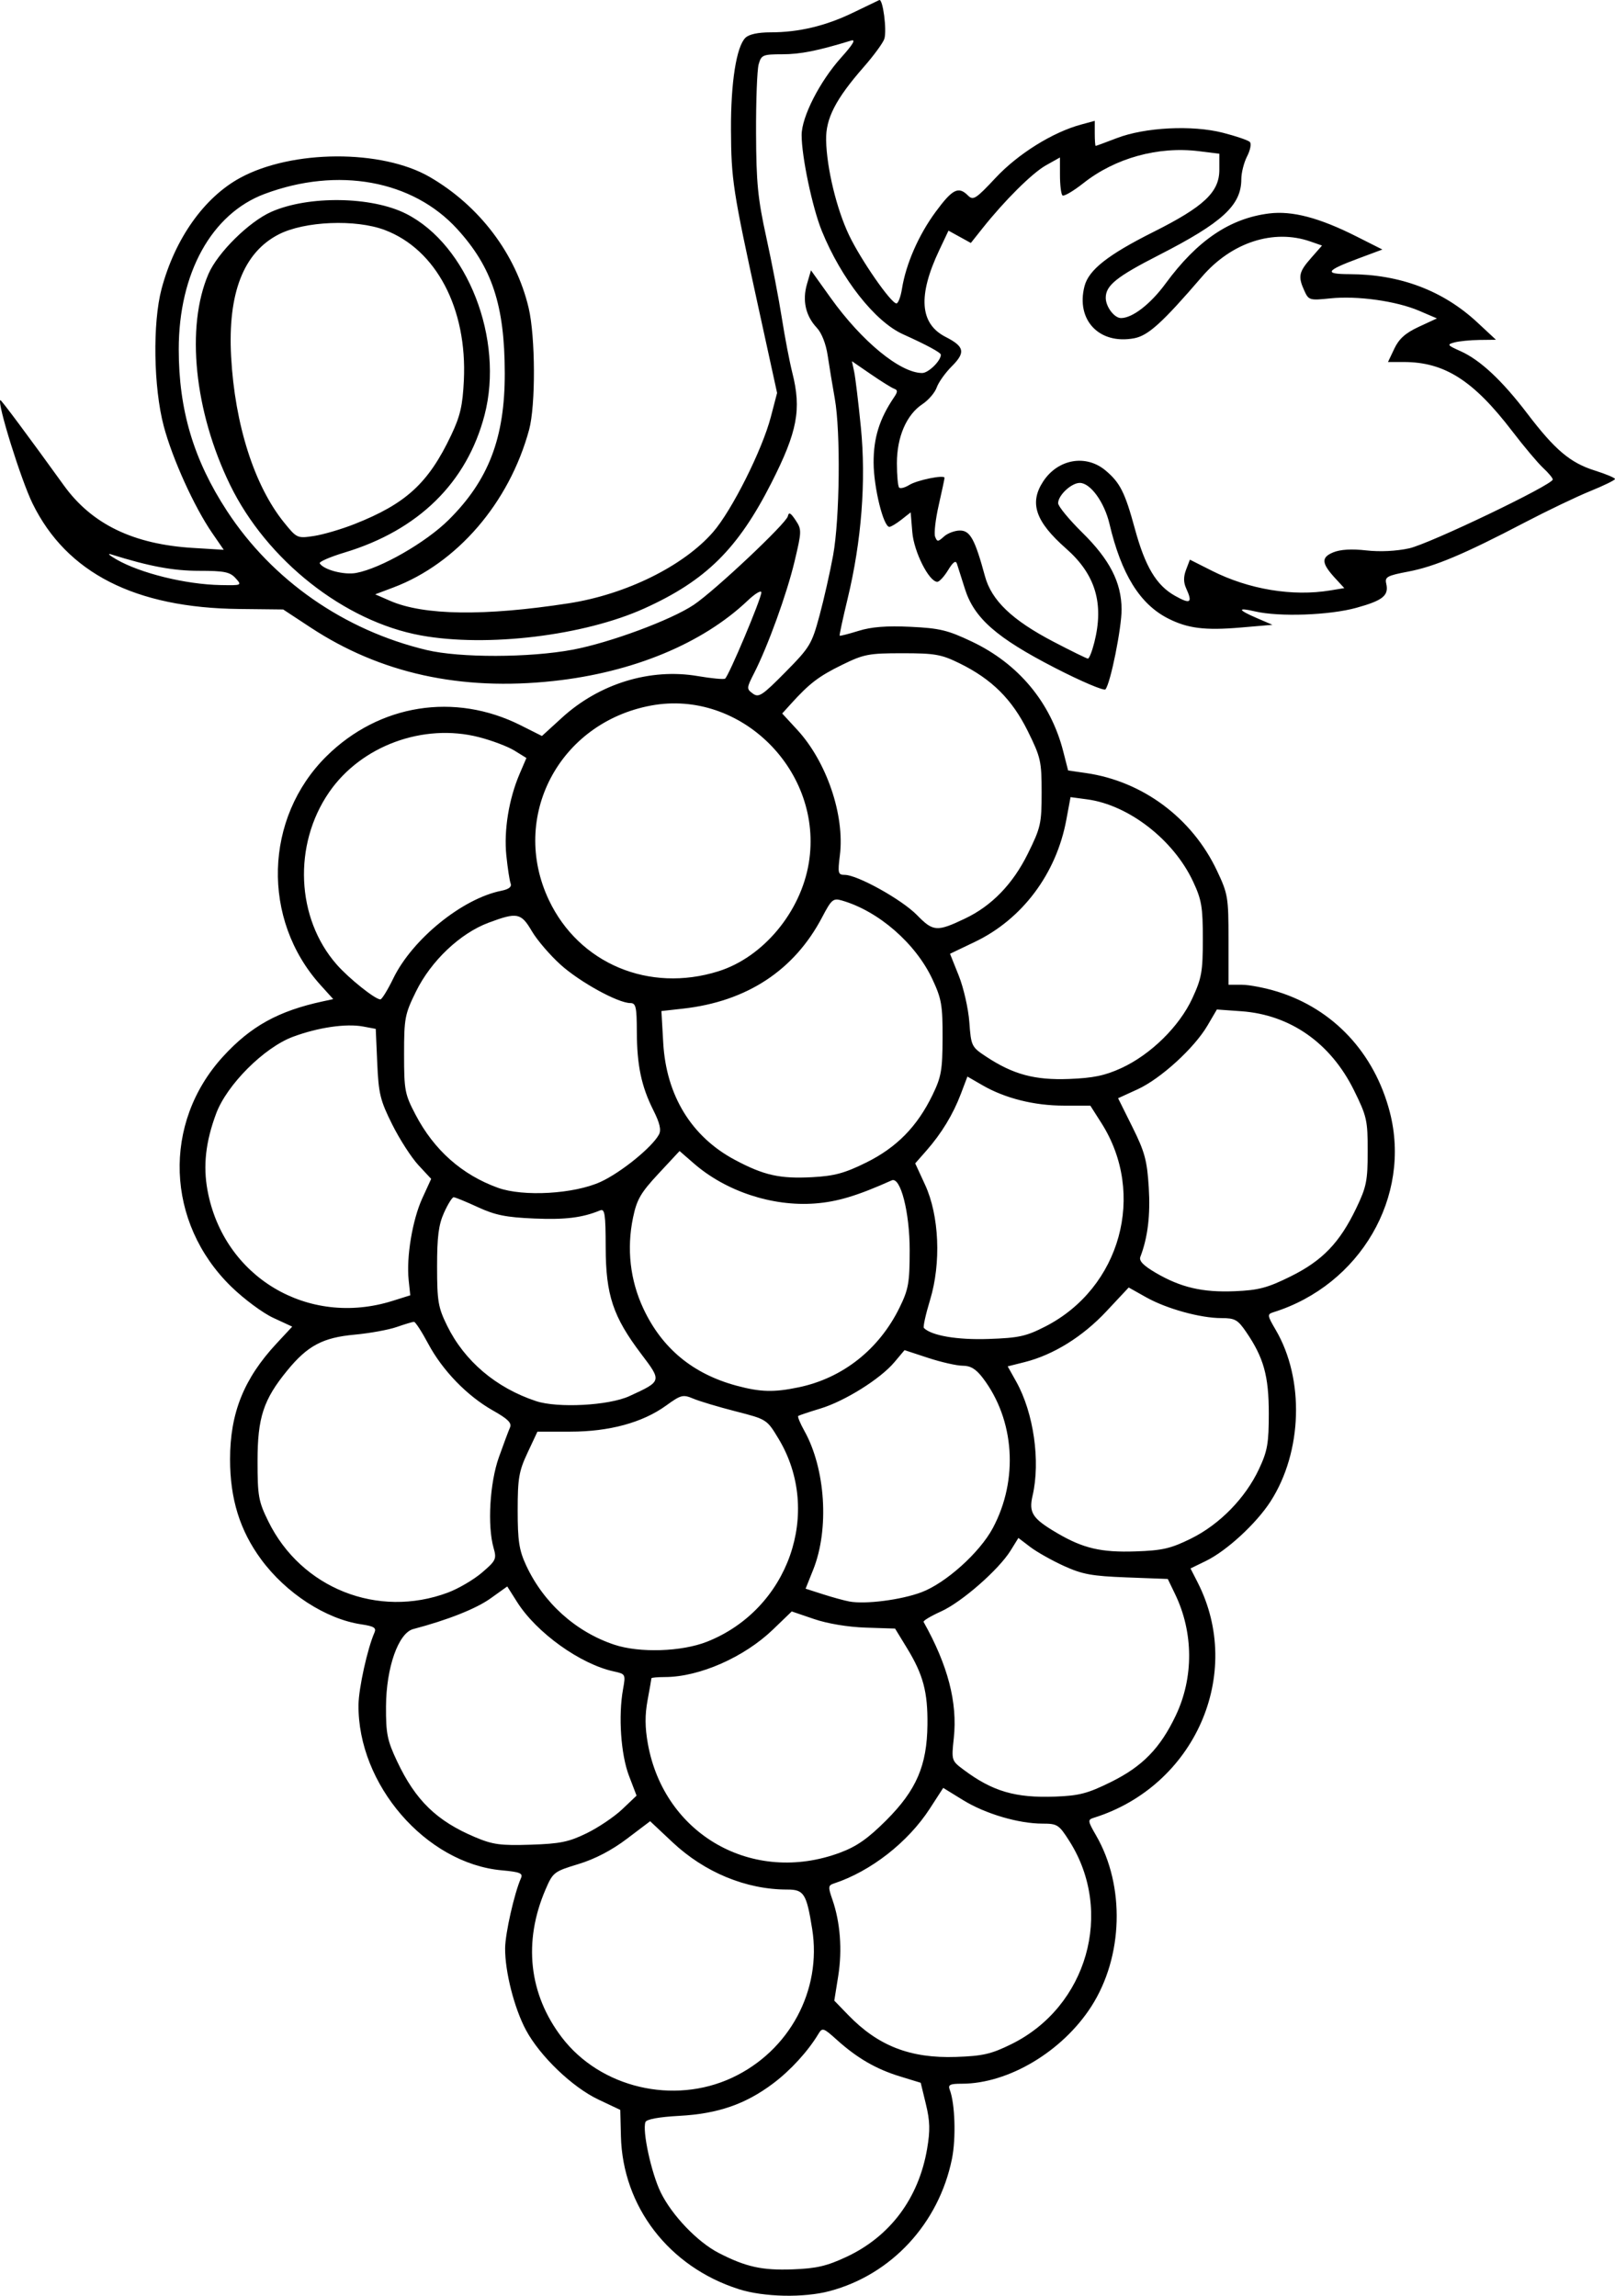 <?xml version="1.0" encoding="UTF-8"?>
<svg version="1.1" viewBox="0 0 587.7 835.61" xmlns="http://www.w3.org/2000/svg">
<g transform="translate(-53.62 -61.564)">
<path d="m322.4 894.76c-25.341-8.103-42.197-30.008-42.828-55.659l-0.235-9.566-7.96-3.767c-9.465-4.479-21.23-15.759-26.338-25.251-4.26-7.915-7.686-21.364-7.605-29.85 0.052-5.418 3.358-20.036 5.762-25.475 0.793-1.795-0.337-2.258-6.972-2.86-27.611-2.504-52.475-31.247-52.143-60.278 0.069-6.019 3.268-20.502 5.792-26.223 0.776-1.759-0.133-2.333-4.798-3.033-12.896-1.934-27.351-11.309-36.409-23.613-7.753-10.532-11.328-22.035-11.328-36.449 0-16.857 5.028-29.38 16.936-42.184l5.688-6.115-6.946-3.218c-3.82-1.77-10.708-6.894-15.305-11.387-23.793-23.252-25.06-59.483-2.928-83.7 10.09-11.04 20.145-16.6 36.329-20.089l3.774-0.814-4.621-5.115c-21.539-23.841-20.559-60.858 2.207-83.336 19.166-18.924 46.603-23.282 70.613-11.218l7.747 3.893 7.256-6.631c13.628-12.456 32.17-18.138 49.499-15.17 4.906 0.84 9.351 1.262 9.877 0.936 1.278-0.79 13.206-29.125 13.206-31.37 0-0.968-2.25 0.376-5 2.987-16.456 15.621-41.762 26.1-70.595 29.232-33.789 3.67-63.061-2.779-88.452-19.487l-9.953-6.549-16-0.175c-37.91-0.414-62.78-13.098-75.179-38.34-4.228-8.608-12.968-36.643-11.753-37.697 0.253-0.219 10.278 13.25 23.126 31.068 10.179 14.117 25.278 21.427 46.991 22.749l11.186 0.681-4.241-6.164c-6.505-9.455-14.461-27.025-17.596-38.856-3.729-14.076-4.095-37.576-0.78-50 4.868-18.241 15.485-33.23 28.587-40.362 18.892-10.282 51.54-10.433 68.991-0.32 18.112 10.497 31.367 28.049 35.99 47.656 2.485 10.539 2.578 35.486 0.166 44.359-7.235 26.612-26.197 48.641-49.413 57.404l-6.59 2.488 5.435 2.37c12.221 5.329 34.365 5.633 65.005 0.893 20.819-3.221 41.77-13.568 52.524-25.94 6.838-7.866 17.869-29.874 21.012-41.919l2.271-8.704-6.837-31.296c-9.279-42.476-9.861-46.258-9.944-64.629-0.077-17.05 1.967-30.062 5.237-33.332 1.283-1.283 4.574-2.001 9.173-2.001 10.265 0 20.013-2.322 29.97-7.14 4.767-2.306 9.075-4.379 9.573-4.606 1.315-0.6 2.84 11.01 1.854 14.117-0.46 1.449-3.804 6.026-7.433 10.172-10.304 11.775-13.927 18.816-13.754 26.73 0.223 10.206 3.808 25.052 8.346 34.56 4.312 9.035 15.28 24.834 17.24 24.834 0.641 0 1.548-2.394 2.016-5.319 1.445-9.038 6.059-19.588 12.237-27.98 6.152-8.357 8.314-9.449 11.802-5.961 1.875 1.875 2.839 1.254 10.092-6.5 8.138-8.7 20.714-16.537 31.026-19.335l5-1.357v4.559c0 2.508 0.15 4.559 0.333 4.559 0.183-3.7e-4 3.633-1.271 7.667-2.823 10.276-3.954 27.462-4.823 38.655-1.953 4.76 1.22 9.161 2.725 9.78 3.344 0.619 0.619 0.174 2.965-0.988 5.212-1.162 2.248-2.114 5.996-2.114 8.329 0 9.503-6.838 15.797-30.069 27.678-15.332 7.841-19.265 11.006-19.265 15.502 0 3.259 3.104 7.377 5.56 7.377 4.153 0 10.723-5.087 16.194-12.537 11.546-15.725 23.389-23.748 37.695-25.535 8.404-1.05 18.267 1.548 31.804 8.375l9.413 4.748-8.667 3.233c-12.021 4.485-12.719 5.712-3.267 5.739 18.394 0.054 34.042 5.971 46.521 17.593l6.746 6.282-6 0.069c-3.3 0.038-7.387 0.44-9.082 0.894-2.843 0.762-2.674 1.008 2.183 3.183 7.153 3.202 15.107 10.634 24.283 22.688 10.103 13.272 15.632 17.944 24.568 20.761 4.06 1.28 7.375 2.667 7.366 3.083-9e-3 0.416-4.059 2.399-9 4.406-4.941 2.007-15.697 7.161-23.903 11.452-22.004 11.508-32.718 16.023-42.36 17.852-7.617 1.445-8.55 1.952-7.992 4.341 1.02 4.37-1.165 6.148-10.859 8.836-9.78 2.712-28.04 3.361-36.869 1.311-6.596-1.532-6.334-0.573 0.667 2.439l5.667 2.438-11.632 0.996c-12.952 1.109-19.257 0.313-26.397-3.329-10.241-5.224-16.977-16.115-21.277-34.397-1.86-7.908-6.942-14.922-10.813-14.922-3.053 0-7.881 4.517-7.881 7.372 0 1.121 3.929 5.91 8.73 10.642 10.043 9.896 14.29 18.155 14.365 27.938 0.052 6.718-4.035 27.039-5.871 29.19-0.536 0.628-8.808-2.891-18.384-7.819-21.222-10.923-29.382-18.08-32.75-28.728-1.264-3.994-2.577-8.127-2.918-9.186-0.427-1.323-1.43-0.594-3.21 2.333-1.424 2.342-3.19 4.258-3.924 4.258-3.013 0-8.505-10.894-9.098-18.049l-0.599-7.222-3.351 2.636c-1.843 1.45-3.821 2.636-4.397 2.636-2.174 0-5.698-14.332-5.737-23.333-0.04-9.065 2.127-16.004 7.444-23.838 1.37-2.019 1.372-2.624 0.011-3.119-0.929-0.338-4.762-2.727-8.517-5.311l-6.827-4.696 0.813 3.815c0.447 2.098 1.545 11.202 2.44 20.23 1.938 19.538 0.248 41.429-4.813 62.366-1.756 7.265-3.063 13.34-2.904 13.499 0.159 0.159 3.262-0.635 6.894-1.764 4.689-1.458 10.156-1.886 18.848-1.475 10.628 0.503 13.581 1.214 22.374 5.39 16.957 8.053 28.683 22.139 33.233 39.923l1.786 6.981 6.515 0.941c20.61 2.978 38.557 16.335 47.602 35.428 4.054 8.559 4.247 9.704 4.247 25.298v16.333h4.881c2.685 0 8.534 1.137 12.998 2.526 20.319 6.324 35.214 22.289 40.799 43.732 8.027 30.817-10.724 63.074-42.41 72.961-2.225 0.694-2.158 1.16 0.931 6.432 10.495 17.913 9.705 44.319-1.865 62.351-5.186 8.082-15.99 18.039-23.579 21.731l-5.58 2.715 2.586 5.069c17.008 33.339-1.037 74.224-37.826 85.702-2.229 0.696-2.167 1.151 0.886 6.432 10.604 18.344 9.886 44.107-1.734 62.216-10.531 16.41-30.173 28.134-47.138 28.134-4.338 0-5.088 0.381-4.381 2.223 1.916 4.993 2.316 17.653 0.793 25.138-4.782 23.509-21.995 42.122-44.495 48.112-9.458 2.518-24.007 2.204-33.136-0.714zm39.265-11.738c15.885-7.433 26.249-21.316 29.326-39.281 1.15-6.712 1.059-10.126-0.433-16.285l-1.888-7.792-7.551-2.318c-8.71-2.674-15.613-6.675-22.973-13.316-4.843-4.37-5.29-4.519-6.667-2.217-3.797 6.349-10.154 13.312-16.523 18.098-10.057 7.557-20.084 11.027-34.059 11.787-7.499 0.408-11.999 1.23-12.396 2.264-1.212 3.159 2.148 18.638 5.56 25.61 4.086 8.352 13.396 18.074 21.102 22.037 9.881 5.082 15.759 6.385 26.901 5.968 8.682-0.325 12.419-1.194 19.601-4.554zm-41.597-65.21c20.815-9.741 32.67-31.787 29.104-54.127-2.056-12.883-2.984-14.351-9.07-14.351-14.982 0-30.055-6.226-41.8-17.265l-8.096-7.61-8.468 6.409c-5.553 4.203-11.627 7.369-17.643 9.196-8.881 2.697-9.265 2.995-11.958 9.255-8.183 19.022-6.078 38.099 5.939 53.838 14.002 18.337 40.656 24.638 61.992 14.654zm101.58-12.202c27.623-13.599 37.489-48.161 21.107-73.942-3.783-5.954-4.369-6.333-9.774-6.333-8.725 0-20.818-3.578-28.883-8.545l-7.24-4.459-4.853 7.502c-7.95 12.289-21.523 22.888-34.961 27.302-2.059 0.676-2.113 1.272-0.531 5.81 2.884 8.27 3.656 18.347 2.135 27.87l-1.43 8.952 5.06 5.227c10.917 11.277 22.603 15.823 39.229 15.259 9.773-0.331 12.801-1.029 20.14-4.642zm-62.307-69.715c6.058-2.26 10.131-5.116 16.787-11.772 10.973-10.973 14.827-19.916 14.991-34.789 0.132-11.916-1.547-18.222-7.41-27.829l-4.37-7.162-10.667-0.346c-6.453-0.21-13.88-1.441-18.801-3.119l-8.134-2.772-6.808 6.562c-10.47 10.092-26.759 17.277-39.258 17.317-2.75 9e-3 -5 0.206-5 0.438 0 0.232-0.628 3.821-1.396 7.976-0.999 5.404-0.968 9.933 0.109 15.912 5.969 33.133 38.263 51.407 69.955 39.585zm-92.194-7.075c4.245-2.077 10.059-6.003 12.919-8.723l5.2-4.947-2.765-7.241c-2.95-7.726-3.913-21.726-2.163-31.469 0.983-5.473 0.93-5.576-3.333-6.499-12.188-2.639-28.129-14.07-35.196-25.241l-3.602-5.694-6.1 4.365c-5.243 3.751-15.568 7.846-28.1 11.146-5.416 1.426-9.849 14.009-9.917 28.15-0.048 9.96 0.446 12.391 4.068 20.063 6.694 14.175 14.391 21.647 28.372 27.541 6.438 2.714 9.242 3.094 20.188 2.738 10.741-0.349 13.908-0.999 20.43-4.19zm190.75-18.634c11.483-5.675 17.924-12.287 23.602-24.229 6.555-13.787 6.46-30.232-0.256-44.147l-2.666-5.524-14.95-0.567c-12.681-0.481-16.154-1.117-22.881-4.186-4.362-1.99-9.866-5.094-12.231-6.898l-4.299-3.279-2.816 4.556c-4.317 6.986-17.782 18.781-25.336 22.195-3.726 1.684-6.586 3.399-6.354 3.812 8.855 15.774 12.383 29.326 11 42.246-0.874 8.166-0.847 8.254 3.543 11.542 10.557 7.905 18.858 10.341 33.384 9.794 8.729-0.328 11.807-1.135 20.261-5.314zm-146.99-51.062c29.661-11.754 42.135-47.178 26.018-73.894-4.241-7.031-4.284-7.058-15.586-9.953-6.233-1.597-13.167-3.675-15.409-4.618-3.781-1.591-4.496-1.411-9.886 2.494-8.578 6.214-20.69 9.514-34.919 9.514h-11.933l-3.593 7.667c-3.151 6.724-3.593 9.307-3.593 21 0 11.044 0.519 14.46 3.026 19.894 6.331 13.729 18.091 24.323 32.186 28.998 9.184 3.046 24.484 2.545 33.689-1.102zm-94.28-17.887c3.808-1.425 9.382-4.694 12.386-7.266 5.093-4.36 5.379-4.966 4.228-8.98-2.305-8.037-1.397-23.674 1.916-32.989 1.695-4.767 3.514-9.64 4.043-10.829 0.734-1.652-0.725-3.114-6.178-6.191-9.406-5.308-18.39-14.586-23.611-24.381-2.325-4.363-4.643-7.923-5.149-7.913-0.507 0.011-3.336 0.861-6.287 1.89-2.951 1.029-9.851 2.282-15.333 2.786-11.548 1.061-17.082 4.001-24.448 12.991-8.709 10.628-10.853 17.144-10.853 32.982 0 12.792 0.338 14.689 3.92 21.983 11.974 24.388 39.883 35.455 65.368 25.92zm172.27-0.102c8.854-3.313 21.238-14.436 26.008-23.361 9.424-17.633 7.958-39.446-3.677-54.699-2.455-3.218-4.414-4.407-7.265-4.407-2.147 0-7.791-1.276-12.543-2.836l-8.638-2.836-3.703 4.401c-5.119 6.083-17.998 14.145-26.94 16.863-4.108 1.249-7.726 2.458-8.039 2.687-0.314 0.229 0.682 2.66 2.214 5.402 7.728 13.837 9.131 35.807 3.23 50.563l-2.764 6.911 6.279 2.016c3.453 1.109 7.779 2.297 9.612 2.64 5.83 1.092 18.786-0.561 26.228-3.345zm98.081-19.525c10.425-5.132 19.822-14.732 24.784-25.318 3.09-6.592 3.573-9.338 3.573-20.291 0-13.635-1.859-20.303-8.272-29.667-3.031-4.426-4.06-5-8.963-5-7.696 0-19.975-3.402-27.454-7.606l-6.291-3.536-8.135 8.697c-8.615 9.21-19.284 15.836-29.725 18.462l-6.173 1.553 3.106 5.557c6.342 11.347 8.862 28.94 5.947 41.514-1.444 6.228-0.045 8.348 9.007 13.653 9.43 5.526 15.967 7.048 28.456 6.625 9.773-0.331 12.801-1.029 20.14-4.642zm-204.31-51.882c11.854-5.453 11.833-5.378 4.274-15.365-10.23-13.515-12.87-21.433-12.908-38.71-0.027-12.225-0.328-14.226-2.032-13.522-6.457 2.668-12.646 3.432-23.959 2.958-10.261-0.43-14.215-1.228-20.536-4.143-4.305-1.986-8.264-3.611-8.797-3.611-0.533 0-2.111 2.534-3.506 5.632-1.977 4.391-2.534 8.723-2.527 19.667 8e-3 12.579 0.387 14.806 3.653 21.468 6.31 12.87 17.805 22.624 32.338 27.44 7.916 2.624 26.511 1.632 34-1.813zm61.601-3.205c16.035-3.355 29.254-13.808 36.702-29.023 3.256-6.652 3.672-9.003 3.684-20.832 0.014-13.834-3.334-26.903-6.525-25.472-12.522 5.614-19.79 7.803-27.946 8.418-15.501 1.169-32.397-4.416-44.058-14.561l-5.21-4.533-7.66 8.233c-6.503 6.991-7.904 9.413-9.281 16.047-2.352 11.331-1.049 22.773 3.767 33.064 6.78 14.488 18.027 23.796 33.928 28.077 8.699 2.342 13.584 2.468 22.6 0.582zm89.754-22.134c27.384-14.036 36.811-48.264 20.398-74.055l-4.031-6.333h-9.619c-10.768 0-21.381-2.655-29.604-7.407l-5.501-3.179-2.383 6.293c-2.833 7.481-7.033 14.399-12.569 20.703l-4.044 4.605 3.602 7.825c5.138 11.162 5.883 28.451 1.803 41.882-1.597 5.257-2.611 9.85-2.255 10.207 2.801 2.801 12.141 4.391 23.514 4.002 11.044-0.378 13.694-0.96 20.688-4.545zm-237.56-9.32 6.459-2.032-0.585-5.518c-0.89-8.396 1.368-21.958 4.964-29.814l3.226-7.046-4.642-4.996c-2.553-2.748-6.846-9.415-9.54-14.816-4.364-8.751-4.957-11.179-5.444-22.302l-0.546-12.483-4.582-0.86c-6.201-1.163-16.416 0.331-25.549 3.737-10.505 3.918-24.031 17.443-27.948 27.948-3.82 10.242-4.8 18.988-3.137 27.983 5.83 31.537 36.552 49.88 67.324 40.197zm326.76-8.882c11.618-5.742 17.889-12.253 23.938-24.852 3.712-7.731 4.162-9.97 4.168-20.736 7e-3 -11.278-0.323-12.736-5.023-22.246-8.471-17.139-23.158-27.434-40.956-28.707l-8.903-0.637-3.428 5.849c-4.804 8.198-17.037 19.357-25.433 23.201l-7.089 3.245 5.222 10.508c4.482 9.019 5.323 12.125 5.934 21.921 0.631 10.121-0.352 18.26-3.06 25.317-0.555 1.447 1.091 3.159 5.548 5.772 9.163 5.37 17.081 7.218 28.819 6.725 8.672-0.364 11.862-1.208 20.261-5.359zm-250.99-34.463c7.403-3.409 18.713-12.597 21.181-17.208 0.889-1.662 0.318-4.156-2.018-8.807-4.389-8.738-5.992-16.368-6.031-28.709-0.028-8.94-0.347-10.333-2.366-10.334-4.478-3e-3 -18.387-7.655-25.368-13.957-3.869-3.493-8.576-8.981-10.46-12.196-3.938-6.72-5.338-6.993-15.785-3.085-10.322 3.862-20.89 13.879-26.356 24.982-4.093 8.315-4.365 9.742-4.365 22.896 0 13.146 0.264 14.531 4.194 22.028 6.734 12.846 16.822 21.801 29.912 26.552 9.249 3.357 27.799 2.286 37.461-2.162zm96.585-7.001c11.075-5.473 18.549-13.082 24.123-24.556 3.212-6.612 3.647-9.075 3.684-20.832 0.037-11.858-0.372-14.219-3.691-21.333-6.098-13.07-19.662-24.86-32.999-28.685-3.119-0.895-3.751-0.356-7.11 6.059-10.139 19.366-27.403 30.718-50.67 33.319l-7.845 0.877 0.66 11.573c1.094 19.186 10.272 34.173 26.092 42.605 10.563 5.63 16.358 6.923 28.176 6.288 8.014-0.431 11.753-1.446 19.58-5.314zm92.852-34.387c10.67-4.901 21.114-15.16 25.831-25.371 3.412-7.387 3.832-9.758 3.832-21.63 0-11.676-0.444-14.281-3.573-20.957-7.114-15.178-23.43-27.831-38.498-29.852l-6.071-0.815-1.544 8.304c-3.644 19.596-16.027 36.121-33.247 44.37l-9.067 4.343 3.186 7.97c1.752 4.383 3.481 11.992 3.841 16.909 0.639 8.711 0.794 9.03 6.074 12.524 9.851 6.519 17.714 8.642 30.232 8.162 8.791-0.337 13.054-1.224 19.004-3.958zm-264.92-32.668c6.962-14.304 25.134-29.044 39.3-31.877 2.74-0.548 3.861-1.426 3.39-2.654-0.387-1.01-1.09-5.598-1.561-10.196-0.94-9.175 0.92-20.588 4.85-29.756l2.454-5.724-4.368-2.7c-2.402-1.485-8.218-3.686-12.923-4.891-20.241-5.185-42.872 3.144-54.512 20.063-13.169 19.141-11.995 45.874 2.754 62.692 4.464 5.09 14.001 12.71 15.909 12.71 0.537 0 2.656-3.45 4.708-7.667zm118.32-2.58c16.264-5.115 29.973-21.57 32.887-39.476 5.414-33.263-24.732-63.315-57.416-57.237-33.465 6.224-51.494 40.529-37.191 70.771 10.951 23.155 36.472 33.882 61.72 25.942zm89.815-19.228c9.658-4.613 17.312-12.532 22.754-23.544 4.704-9.518 5.03-10.964 5.03-22.315s-0.326-12.798-5.03-22.315c-5.724-11.581-13.101-18.918-24.805-24.667-6.671-3.277-8.97-3.684-20.832-3.684-12.286-2.4e-4 -14.014 0.334-22 4.248-8.407 4.121-11.848 6.746-18.534 14.144l-3.201 3.541 5.451 5.913c10.728 11.639 17.352 31.14 15.531 45.722-0.81 6.486-0.659 7.099 1.754 7.099 4.641 0 20.816 9.005 26.33 14.658 5.888 6.037 7.236 6.129 17.552 1.202zm-53.06-110.17c1.626-6.026 3.861-15.921 4.967-21.989 2.425-13.305 2.765-44.96 0.614-57.033-0.849-4.767-2.013-11.822-2.586-15.678-0.632-4.257-2.188-8.232-3.962-10.12-4.066-4.327-5.324-9.905-3.584-15.889l1.459-5.02 7.173 10.03c11.336 15.851 25.332 27.344 33.3 27.344 2.27 0 6.795-4.436 6.795-6.66 0-0.77-5.203-3.583-13.755-7.436-10.229-4.608-22.491-20.206-29.559-37.602-3.436-8.457-7.352-27.046-7.352-34.903 0-6.622 6.589-19.54 14.405-28.241 4.322-4.811 5.435-6.717 3.595-6.154-12.148 3.72-18.398 4.967-24.975 4.98-7.193 0.015-7.701 0.231-8.667 3.683-0.564 2.017-0.988 13.267-0.943 25 0.07 18.118 0.634 23.846 3.74 38 2.012 9.167 4.551 22.367 5.643 29.333 1.092 6.967 2.806 15.914 3.808 19.883 3.383 13.391 1.867 21.422-7.551 40.005-12.208 24.089-23.857 35.628-46.192 45.755-21.987 9.97-57.313 14.256-81.389 9.876-27.874-5.071-56.131-27.376-69.487-54.852-13.003-26.748-16.139-57.427-7.842-76.714 3.322-7.723 14.752-19.026 22.871-22.617 13.514-5.978 36.532-5.644 49.077 0.714 22.33 11.315 35.71 45.66 28.529 73.229-6.411 24.613-24.05 41.942-50.957 50.064-5.316 1.605-9.379 3.381-9.029 3.948 1.456 2.355 8.894 4.303 13.285 3.48 8.939-1.677 25.311-11.07 33.589-19.271 14.582-14.447 20.503-29.909 20.464-53.444-0.041-24.721-4.619-38.579-17.343-52.502-16.224-17.751-43.433-22.698-70.057-12.737-19.293 7.219-31.244 28.85-31.244 56.554 0 22.091 5.412 40.24 17.54 58.817 16.473 25.234 42.633 43.466 72.656 50.638 12.089 2.888 37.399 2.836 53.138-0.109 13.519-2.53 35.904-10.835 44.127-16.371 7.677-5.169 33.668-29.659 34.195-32.22 0.332-1.616 1.001-1.275 2.801 1.428 2.274 3.415 2.261 3.988-0.345 14.962-2.802 11.797-9.7 30.866-14.739 40.743-2.766 5.422-2.785 5.725-0.469 7.418 2.159 1.578 3.416 0.752 11.856-7.799 8.913-9.029 9.607-10.178 12.397-20.52zm100.02 9.721c3.581-14.223 0.413-24.772-10.265-34.17-11.189-9.849-13.492-16.63-8.315-24.483 5.374-8.153 15.567-9.919 22.684-3.931 5.273 4.437 7.053 7.978 10.643 21.175 3.763 13.83 7.822 20.616 14.614 24.433 5.638 3.169 6.484 2.596 4.051-2.741-0.986-2.163-0.992-4.207-0.022-6.76l1.391-3.659 8.008 4.042c13.459 6.794 29.331 9.427 43.106 7.15l5.071-0.838-3.209-3.481c-5.115-5.548-5.299-7.673-0.824-9.526 2.584-1.07 6.693-1.315 11.998-0.715 4.983 0.564 10.965 0.275 15.647-0.755 7.392-1.627 52.246-23.136 52.246-25.055 0-0.531-1.571-2.419-3.49-4.197-1.92-1.778-6.984-7.8-11.254-13.382-14.137-18.484-24.64-25.184-39.477-25.184h-5.736l2.312-4.876c1.702-3.59 4.051-5.684 8.904-7.936l6.592-3.06-6.441-2.761c-8.323-3.568-22.547-5.555-32.393-4.526-7.472 0.781-7.84 0.674-9.397-2.743-2.378-5.218-2.05-6.849 2.398-11.914l4.018-4.576-4.217-1.47c-13.409-4.675-28.69 0.284-39.457 12.804-14.45 16.802-19.579 21.458-24.696 22.418-12.683 2.379-21.259-6.627-18.061-18.967 1.537-5.93 8.533-11.436 25.074-19.731 18.392-9.224 23.988-14.499 23.988-22.609v-5.86l-7.404-0.925c-14.818-1.851-30.48 2.475-42.039 11.612-3.724 2.944-7.169 4.953-7.657 4.466-0.487-0.487-0.889-3.791-0.893-7.341l-7e-3 -6.455-5.067 2.843c-5.014 2.813-14.995 12.72-23.146 22.975l-4.214 5.301-8.133-4.482-3.341 7.061c-7.859 16.612-7.122 26.817 2.282 31.615 6.896 3.518 7.339 5.623 2.255 10.707-2.361 2.361-4.827 5.824-5.48 7.696-0.653 1.871-2.992 4.603-5.198 6.069-5.819 3.868-9.292 11.917-9.292 21.532 0 4.413 0.369 8.392 0.819 8.843s2.101 0.023 3.667-0.951c2.878-1.789 12.847-3.81 12.847-2.603 0 0.359-0.954 4.848-2.12 9.975-1.166 5.127-1.754 10.277-1.306 11.445 0.741 1.932 1.032 1.927 3.225-0.059 1.326-1.2 3.948-2.182 5.827-2.182 3.693 0 5.453 3.22 9.089 16.633 2.389 8.814 9.87 15.971 24.904 23.826 6.442 3.366 12.091 6.139 12.554 6.164 0.463 0.024 1.513-2.622 2.333-5.88zm-312.51-23.41c-2.036-2.249-4.107-2.667-13.233-2.667-9.469 0-18.121-1.616-32.1-5.995-1.467-0.459-0.567 0.376 2 1.856 8.72 5.029 25.217 9.091 37.873 9.326 7.792 0.145 7.848 0.119 5.46-2.521zm43.304-19.689c18.731-7.398 26.875-14.882 35.135-32.288 3.33-7.015 4.205-10.792 4.648-20.05 1.247-26.087-10.08-47.618-28.769-54.686-10.6-4.009-29.228-3.237-38.627 1.6-12.784 6.579-18.556 21.405-17.304 44.447 1.348 24.794 8.461 47.076 19.302 60.456 4.608 5.687 4.799 5.773 10.805 4.873 3.363-0.504 10.027-2.462 14.81-4.352z" stroke-width="1.333"/>
</g>
</svg>
